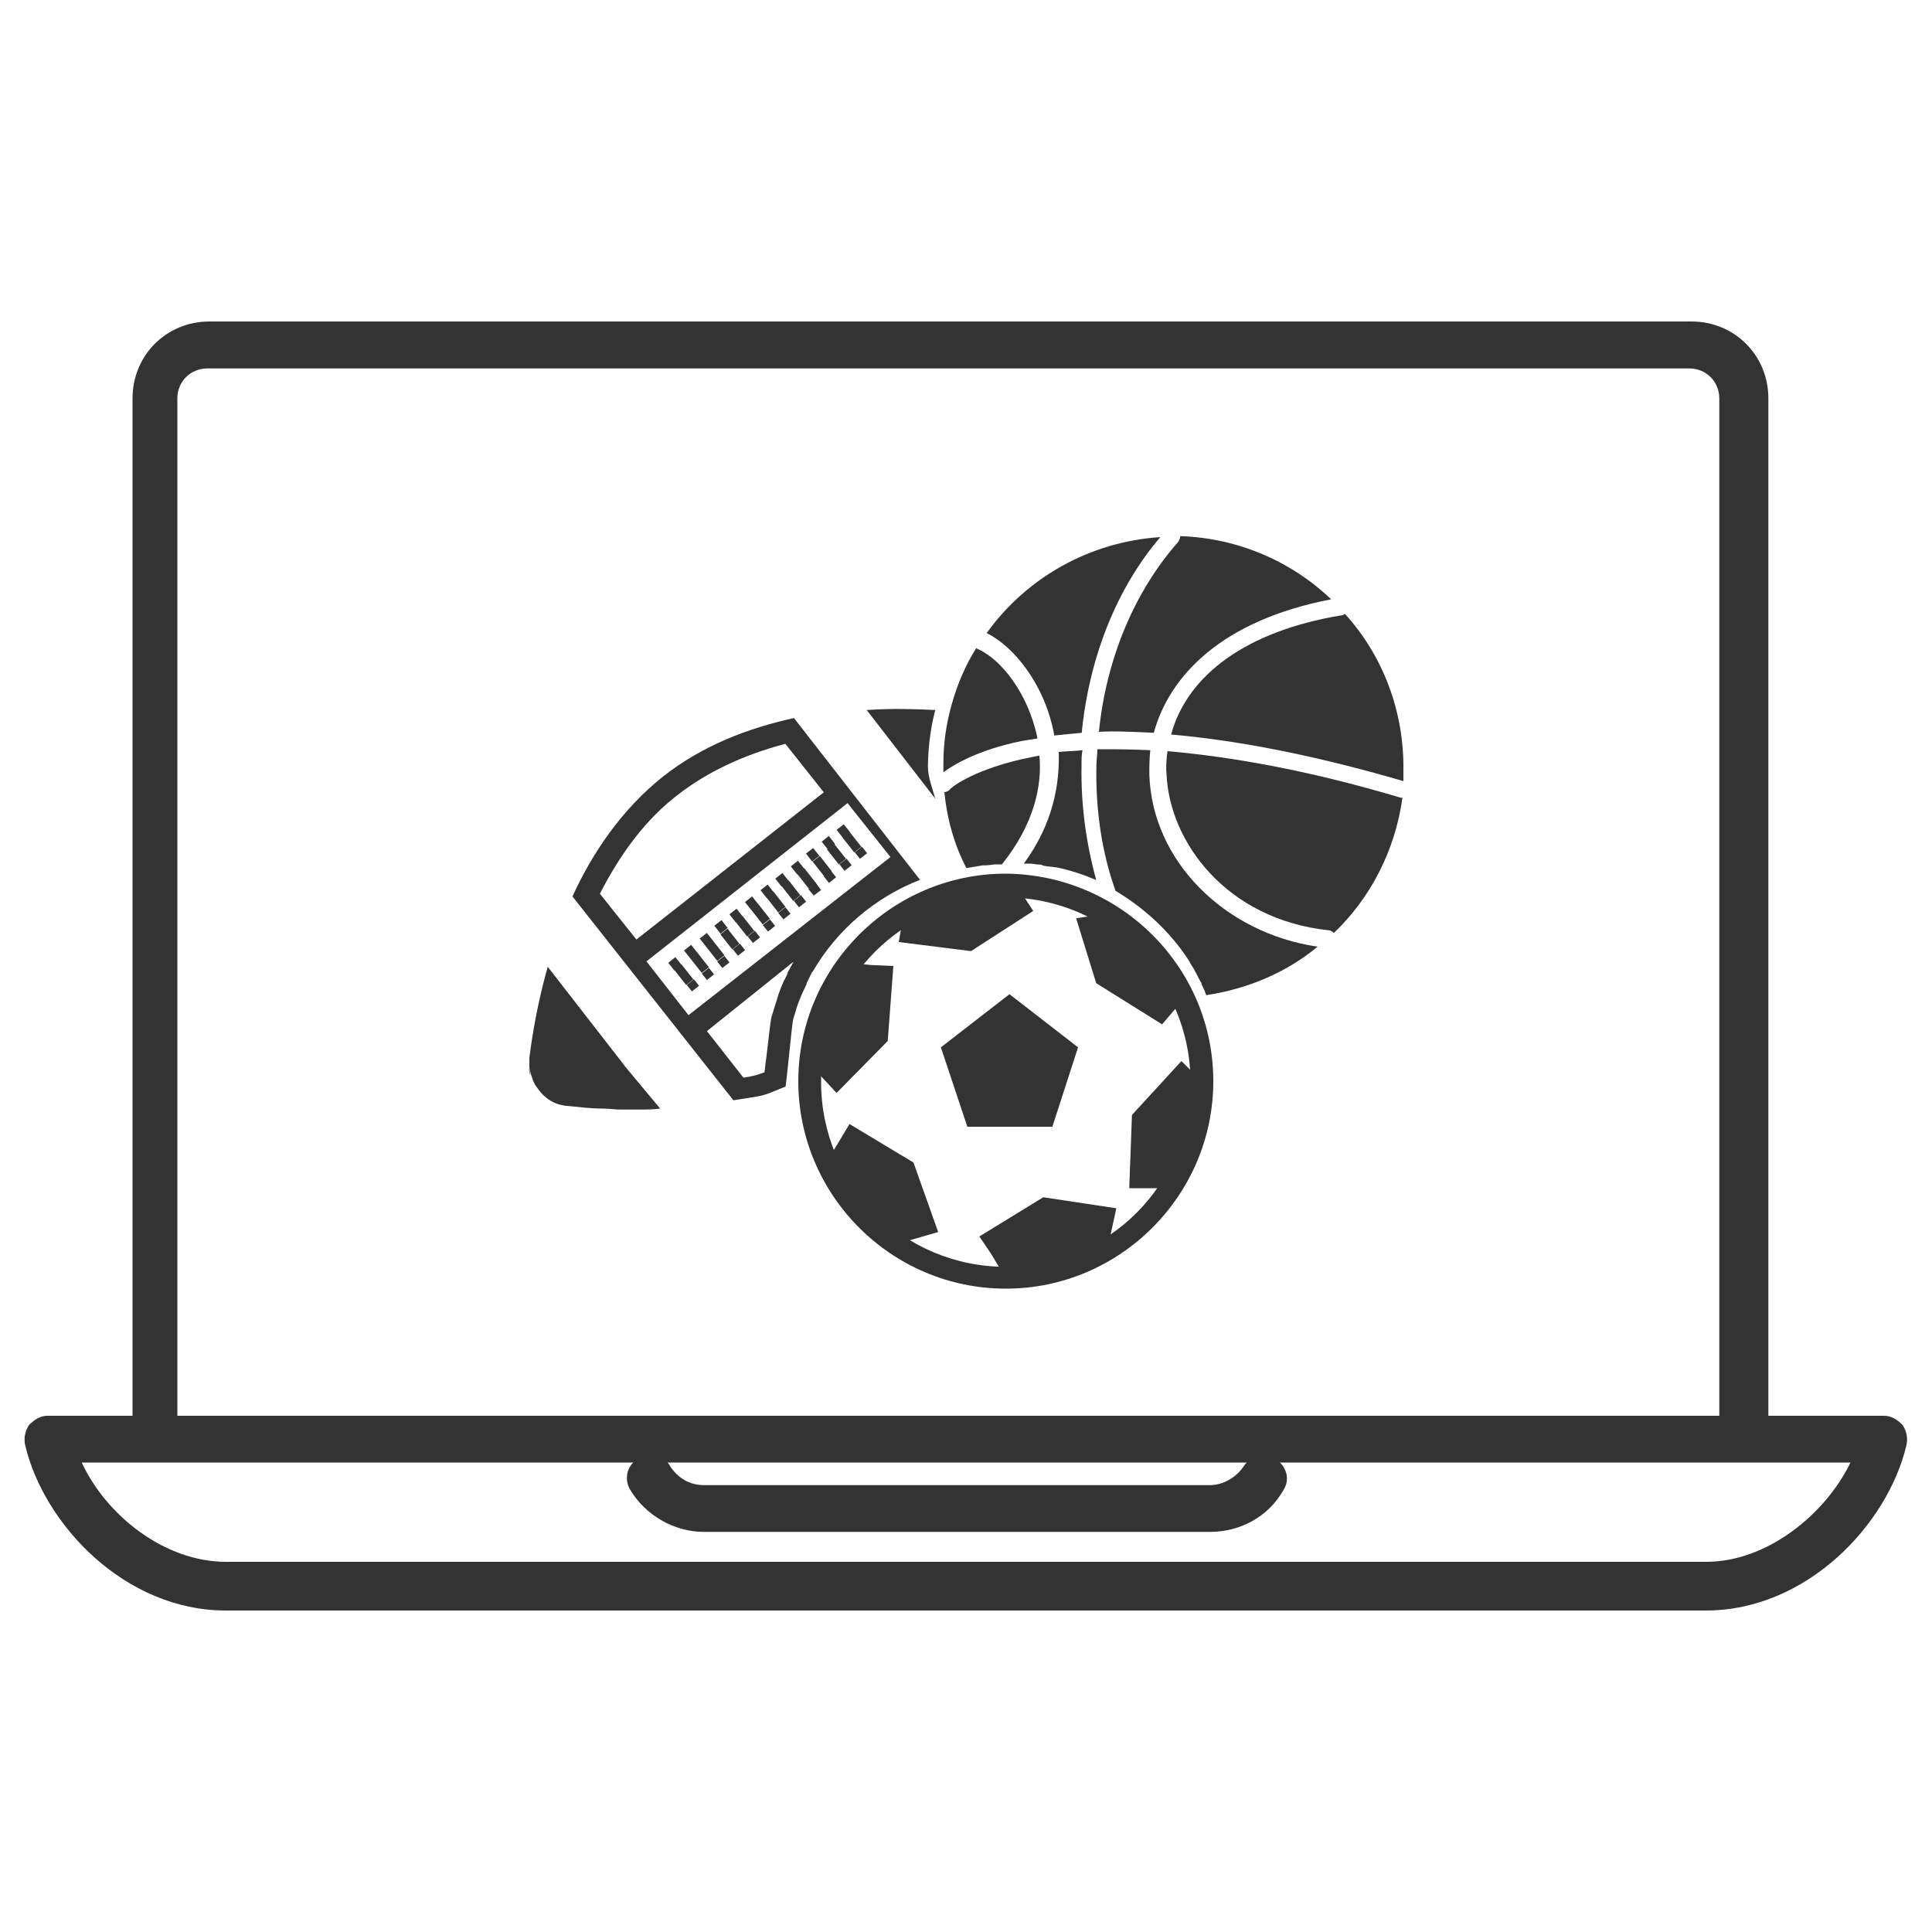 <?xml version="1.0" encoding="UTF-8"?>
<svg id="Layer_1" data-name="Layer 1" xmlns="http://www.w3.org/2000/svg" viewBox="0 0 100 100">
  <defs>
    <style>
      .cls-1 {
        fill: #333;
        stroke-width: 0px;
      }
    </style>
  </defs>
  <g id="Online-gaming">
    <g>
      <path class="cls-1" d="M90.15,74.83c-.68,0-1.16.39-1.16-.19V20.62c0-.87-.68-1.55-1.55-1.55H10.73c-.87,0-1.55.68-1.55,1.55v53.14c0,.68-.58,1.16-1.16,1.16s-1.16-.58-1.16-1.16V20.62c0-2.23,1.75-3.98,3.98-3.98h76.71c2.23,0,3.98,1.75,3.98,3.98v54.02c-.1.68-.68.19-1.36.19Z"/>
      <path class="cls-1" d="M88.31,83.36H11.69c-5.24,0-9.41-4.46-10.38-8.53-.1-.39,0-.78.19-1.07.29-.29.58-.48.97-.48h95.04c.39,0,.68.19.97.48.19.29.29.68.19,1.07-.97,4.07-5.14,8.53-10.38,8.53ZM4.23,75.7c1.26,2.72,4.27,5.14,7.47,5.14h76.61c3.2,0,6.21-2.52,7.47-5.14H4.23Z"/>
      <path class="cls-1" d="M62.61,79.29h-26.18c-1.55,0-3.01-.87-3.78-2.13-.39-.58-.19-1.36.39-1.65.58-.29,1.36-.19,1.65.39.39.58.97.97,1.75.97h26.18c.68,0,1.36-.39,1.75-.97s1.07-.78,1.65-.39.78,1.07.39,1.65c-.78,1.36-2.23,2.13-3.78,2.13Z"/>
    </g>
  </g>
  <g id="Sports">
    <g>
      <path class="cls-1" d="M54.57,38.07c.43-.05.9-.09,1.42-.14.38-3.88,1.8-7.48,4.07-10.13-3.69.24-6.96,2.13-8.99,4.97,1.37.66,3.03,2.65,3.5,5.3Z"/>
      <path class="cls-1" d="M60.62,38.02c3.22.28,7.15.99,12.02,2.41v-.52c.05-3.12-1.09-6.01-3.03-8.14-.05.05-.14.09-.24.09-4.78.8-7.9,3.03-8.75,6.15Z"/>
      <path class="cls-1" d="M50.59,33.58s-.05,0-.05-.05c-.57.9-.99,1.89-1.28,2.93-.28.99-.43,1.99-.43,3.08v.43c.52-.38,1.75-1.14,4.02-1.61.28-.05.57-.09.85-.14-.47-2.32-1.89-4.12-3.12-4.64Z"/>
      <path class="cls-1" d="M56.88,37.88c.85-.05,1.8,0,2.84.05.8-2.93,3.5-5.82,9.18-6.91-2.03-1.94-4.78-3.17-7.81-3.27,0,.09-.05.19-.09.28-2.27,2.56-3.74,6.06-4.12,9.84Z"/>
      <path class="cls-1" d="M59.49,40.11c0-.43,0-.85.05-1.28-.99-.05-1.89-.05-2.74-.05,0,.28-.05.57-.05.85-.05,2.27.28,4.5.99,6.48,1.51.9,2.84,2.13,3.79,3.6h0c.09.19.24.38.33.57,0,.05.05.05.05.09.09.19.19.38.28.52v.05c.09.19.19.38.24.57,2.18-.33,4.16-1.18,5.77-2.51-4.83-.71-8.57-4.45-8.71-8.9Z"/>
      <path class="cls-1" d="M53,44.7h.28c.19,0,.33.05.52.05.05,0,.09,0,.19.05.19.05.38.05.62.09h.05c.71.14,1.42.38,2.08.66-.52-1.89-.8-3.88-.76-5.96,0-.28,0-.52.05-.76-.43.05-.85.05-1.23.09.05,1.66-.28,3.69-1.8,5.77Z"/>
      <path class="cls-1" d="M60.43,38.88c-.05.38-.09.8-.05,1.18.14,3.5,3.08,7.52,8.38,8.09.09,0,.19.05.28.14,1.89-1.8,3.17-4.26,3.55-7h-.09c-4.92-1.47-8.9-2.13-12.07-2.41Z"/>
      <path class="cls-1" d="M53.81,39.11c-.33.05-.66.14-.95.19h0c-2.65.62-3.69,1.51-3.69,1.56l-.05.05s-.14.09-.24.09c.14,1.42.52,2.74,1.14,3.93.28-.05.57-.09.85-.14h.14c.19,0,.38-.05.52-.05h.33c1.7-2.13,2.08-4.12,1.94-5.63Z"/>
      <path class="cls-1" d="M40.65,38.5l1.99,2.51-9.7,7.62-1.89-2.37c1.09-2.13,2.41-3.88,4.02-5.11,1.51-1.18,3.41-2.08,5.58-2.65M41.13,49.71l-.05.05c-.09.19-.24.43-.33.62v.05h0c-.24.43-.43.9-.57,1.42-.09.24-.14.47-.24.76-.05.19-.09.52-.28,2.18-.05.24-.05.47-.09.71-.38.14-.52.19-1.09.28l-1.89-2.41,4.54-3.64M41.08,37.17c-2.37.52-4.73,1.42-6.77,3.03-2.13,1.7-3.64,3.93-4.68,6.2l8.33,10.55c1.7-.28,1.32-.14,2.7-.71.05-.24.33-3.17.38-3.41h0c.05-.24.14-.43.19-.66h0c.14-.43.33-.85.52-1.23v-.05c.09-.19.19-.38.28-.57l.05-.05c1.23-2.13,3.22-3.83,5.54-4.73l-6.53-8.38h0ZM35.64,52.55l-2.18-2.79,10.41-8.19,2.22,2.79-10.46,8.19h0Z"/>
      <rect class="cls-1" x="35.63" y="50.79" width=".47" height=".43" transform="translate(-23.88 33.16) rotate(-38.26)"/>
      <rect class="cls-1" x="34.7" y="49.63" width=".47" height=".52" transform="translate(-23.39 32.35) rotate(-38.26)"/>
      <rect class="cls-1" x="35.16" y="49.96" width=".47" height=".99" transform="translate(-23.64 32.75) rotate(-38.26)"/>
      <rect class="cls-1" x="35.51" y="49" width=".47" height=".52" transform="translate(-22.82 32.71) rotate(-38.26)"/>
      <rect class="cls-1" x="36.4" y="50.2" width=".47" height=".43" transform="translate(-23.34 33.5) rotate(-38.25)"/>
      <rect class="cls-1" x="35.97" y="49.33" width=".47" height=".99" transform="translate(-23.08 33.12) rotate(-38.26)"/>
      <rect class="cls-1" x="37.2" y="49.57" width=".47" height=".43" transform="translate(-22.78 33.87) rotate(-38.25)"/>
      <rect class="cls-1" x="36.32" y="48.38" width=".47" height=".52" transform="translate(-22.26 33.08) rotate(-38.26)"/>
      <rect class="cls-1" x="36.77" y="48.71" width=".47" height=".99" transform="translate(-22.52 33.48) rotate(-38.26)"/>
      <rect class="cls-1" x="38.01" y="48.94" width=".47" height=".43" transform="translate(-22.22 34.23) rotate(-38.25)"/>
      <rect class="cls-1" x="37.09" y="47.71" width=".47" height=".52" transform="translate(-21.69 33.41) rotate(-38.25)"/>
      <rect class="cls-1" x="37.54" y="48.11" width=".47" height=".99" transform="translate(-21.98 33.83) rotate(-38.26)"/>
      <rect class="cls-1" x="38.79" y="48.28" width=".47" height=".43" transform="translate(-21.65 34.58) rotate(-38.26)"/>
      <rect class="cls-1" x="37.86" y="47.12" width=".47" height=".52" transform="translate(-21.15 33.76) rotate(-38.25)"/>
      <rect class="cls-1" x="38.32" y="47.45" width=".47" height=".99" transform="translate(-21.41 34.17) rotate(-38.26)"/>
      <rect class="cls-1" x="39.56" y="47.69" width=".47" height=".43" transform="translate(-21.11 34.93) rotate(-38.26)"/>
      <rect class="cls-1" x="38.67" y="46.49" width=".47" height=".52" transform="translate(-20.59 34.12) rotate(-38.25)"/>
      <rect class="cls-1" x="39.13" y="46.82" width=".47" height=".99" transform="translate(-20.85 34.54) rotate(-38.26)"/>
      <rect class="cls-1" x="40.36" y="47.06" width=".47" height=".43" transform="translate(-20.55 35.29) rotate(-38.26)"/>
      <rect class="cls-1" x="39.47" y="45.87" width=".47" height=".52" transform="translate(-20.03 34.49) rotate(-38.25)"/>
      <rect class="cls-1" x="39.93" y="46.2" width=".47" height=".99" transform="translate(-20.29 34.9) rotate(-38.26)"/>
      <rect class="cls-1" x="41.17" y="46.43" width=".47" height=".43" transform="translate(-19.99 35.66) rotate(-38.26)"/>
      <rect class="cls-1" x="40.24" y="45.27" width=".47" height=".52" transform="translate(-19.5 34.85) rotate(-38.26)"/>
      <rect class="cls-1" x="40.7" y="45.6" width=".47" height=".99" transform="translate(-19.75 35.25) rotate(-38.26)"/>
      <polygon class="cls-1" points="42.12 46.35 42.5 46.07 42.22 45.69 41.84 46.02 42.12 46.35"/>
      <rect class="cls-1" x="41.05" y="44.64" width=".47" height=".52" transform="translate(-18.94 35.2) rotate(-38.25)"/>
      <rect class="cls-1" x="41.51" y="44.98" width=".47" height=".99" transform="translate(-19.19 35.61) rotate(-38.26)"/>
      <rect class="cls-1" x="41.83" y="43.98" width=".47" height=".52" transform="translate(-18.36 35.54) rotate(-38.25)"/>
      <rect class="cls-1" x="42.72" y="45.18" width=".47" height=".43" transform="translate(-18.88 36.34) rotate(-38.26)"/>
      <rect class="cls-1" x="42.32" y="44.35" width=".47" height=".99" transform="translate(-18.63 35.98) rotate(-38.26)"/>
      <rect class="cls-1" x="43.53" y="44.55" width=".47" height=".43" transform="translate(-18.32 36.71) rotate(-38.26)"/>
      <rect class="cls-1" x="42.64" y="43.36" width=".47" height=".52" transform="translate(-17.8 35.91) rotate(-38.25)"/>
      <rect class="cls-1" x="43.06" y="43.72" width=".47" height=".99" transform="translate(-18.08 36.3) rotate(-38.26)"/>
      <rect class="cls-1" x="44.33" y="43.92" width=".47" height=".43" transform="translate(-17.76 37.08) rotate(-38.26)"/>
      <rect class="cls-1" x="43.41" y="42.76" width=".47" height=".52" transform="translate(-17.26 36.26) rotate(-38.26)"/>
      <rect class="cls-1" x="43.86" y="43.09" width=".47" height=".99" transform="translate(-17.52 36.67) rotate(-38.26)"/>
      <path class="cls-1" d="M27.45,55.67c-.05-.14-.05-.28-.09-.43.05.14.09.28.09.43Z"/>
      <path class="cls-1" d="M32.32,55.15l-3.97-5.11c-.52,1.85-.8,3.5-.95,4.73v.43c0,.14.05.28.09.43.05.14.09.28.14.38.05.14.14.24.24.38.33.47.85.8,1.47.85.57.05,1.18.14,1.89.14.28,0,.57.05.9.05h.95c.38,0,.71,0,1.09-.05l-1.85-2.22Z"/>
      <path class="cls-1" d="M48.41,41.34c-.14-.52-.38-1.09-.38-1.66s.05-1.18.14-1.75c.05-.38.14-.8.24-1.18-1.04-.05-2.22-.09-3.55,0"/>
      <g>
        <g id="soccer-ball">
          <g>
            <polygon class="cls-1" points="55.8 54.21 52.25 51.46 48.7 54.21 50.07 58.32 52.25 58.32 54.47 58.32 55.8 54.21"/>
            <polygon class="cls-1" points="57.36 64.48 57.78 62.54 54 61.97 50.69 64 51.3 64.9 51.87 65.85 54.76 65.61 57.36 64.48"/>
            <path class="cls-1" d="M46.85,46.87l-.33,1.89,3.74.47,3.22-2.08-1.18-1.8"/>
            <path class="cls-1" d="M62.52,56.29l-1.37-1.37-2.56,2.79-.14,3.79h2.18"/>
            <path class="cls-1" d="M57.83,47.2l-2.13.33,1.04,3.36,3.41,2.13,1.37-1.61"/>
            <polygon class="cls-1" points="46.62 64.33 48.56 63.77 47.28 60.17 43.97 58.18 43.4 59.13 42.83 60.07 44.39 62.58 46.62 64.33"/>
            <polygon class="cls-1" points="41.98 55.15 43.3 56.57 45.95 53.88 46.24 50 45.1 49.95 44.06 49.85 42.55 52.31 41.98 55.15"/>
          </g>
        </g>
        <path class="cls-1" d="M52.06,66.7c-5.92,0-10.74-4.83-10.74-10.74s4.83-10.74,10.74-10.74c5.92.05,10.74,4.83,10.74,10.74s-4.83,10.74-10.74,10.74ZM52.06,46.45c-5.25,0-9.56,4.26-9.56,9.56s4.26,9.56,9.56,9.56,9.56-4.26,9.56-9.56-4.31-9.56-9.56-9.56Z"/>
      </g>
    </g>
  </g>
</svg>